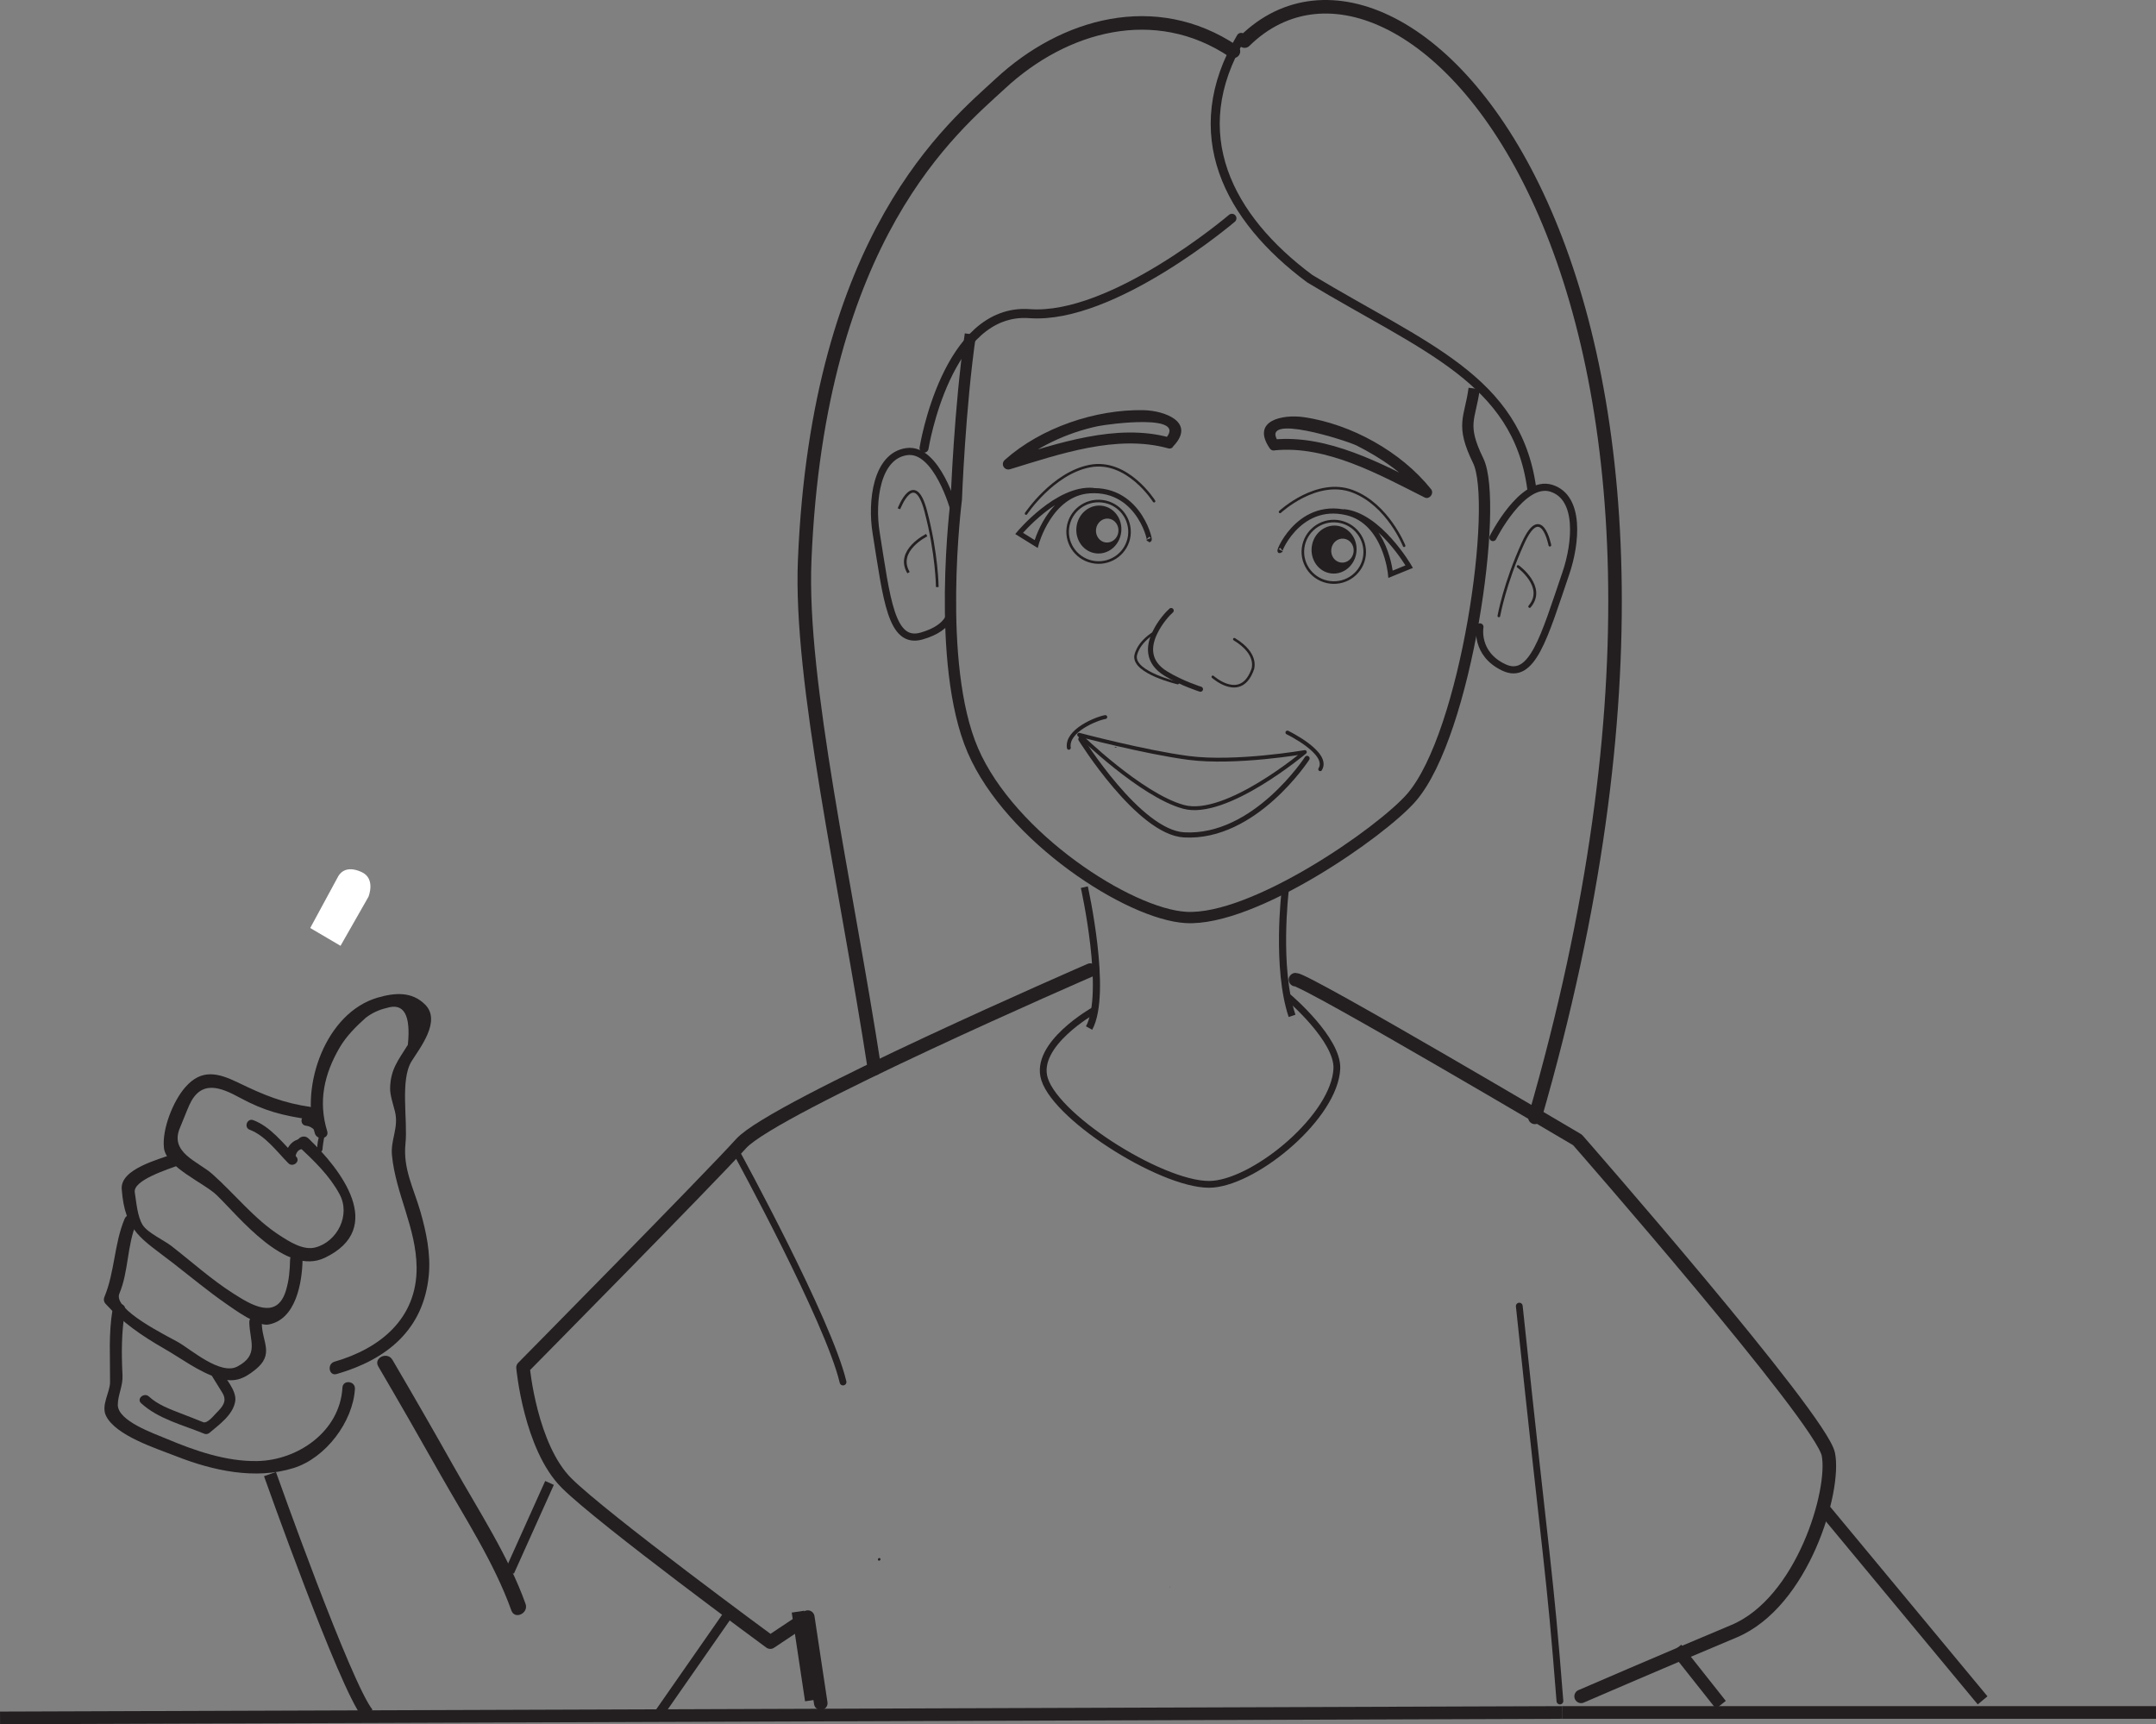 <?xml version="1.0" encoding="UTF-8"?>
<svg xmlns="http://www.w3.org/2000/svg" xmlns:xlink="http://www.w3.org/1999/xlink" width="238.762pt" height="190.94pt" viewBox="0 0 238.762 190.94" version="1.1">
<rect x="0" y="0" width="238.762" height="190.94" fill="#808080" stroke="none"/>
<defs>
<clipPath id="clip1">
  <path d="M 0 181 L 181 181 L 181 190.941 L 0 190.941 Z M 0 181 "/>
</clipPath>
<clipPath id="clip2">
  <path d="M 172 188 L 238.762 188 L 238.762 190.941 L 172 190.941 Z M 172 188 "/>
</clipPath>
<clipPath id="clip3">
  <path d="M 21 155 L 49 155 L 49 190.941 L 21 190.941 Z M 21 155 "/>
</clipPath>
<clipPath id="clip4">
  <path d="M 66 173 L 87 173 L 87 190.941 L 66 190.941 Z M 66 173 "/>
</clipPath>
<clipPath id="clip5">
  <path d="M 80 170 L 98 170 L 98 190.941 L 80 190.941 Z M 80 170 "/>
</clipPath>
<clipPath id="clip6">
  <path d="M 194 159 L 228 159 L 228 190.941 L 194 190.941 Z M 194 159 "/>
</clipPath>
<clipPath id="clip7">
  <path d="M 177 174 L 199 174 L 199 190.941 L 177 190.941 Z M 177 174 "/>
</clipPath>
</defs>
<g id="surface1">
<path style="fill:none;stroke-width:1.5;stroke-linecap:round;stroke-linejoin:round;stroke:rgb(13.73%,12.16%,12.549%);stroke-opacity:1;stroke-miterlimit:4;" d="M 0.001 0.001 C 1.208 0.001 31.228 -17.741 31.228 -17.741 C 31.228 -17.741 58.2 -48.554 59.009 -52.554 C 59.813 -56.554 56.188 -68.96 48.54 -72.159 C 40.888 -75.359 31.63 -79.363 31.63 -79.363 " transform="matrix(1,0,0,-1,143.468,108.489)"/>
<path style="fill:none;stroke-width:1.5;stroke-linecap:round;stroke-linejoin:round;stroke:rgb(13.73%,12.16%,12.549%);stroke-opacity:1;stroke-miterlimit:4;" d="M 0.002 0.001 C 0.002 0.001 -35.029 -15.202 -38.654 -19.202 C -42.275 -23.206 -62.815 -44.011 -62.815 -44.011 C -62.815 -44.011 -62.01 -52.812 -57.982 -56.816 C -53.955 -60.816 -35.432 -74.417 -35.432 -74.417 L -31.279 -71.648 L -29.842 -81.179 " transform="matrix(1,0,0,-1,120.736,107.43)"/>
<path style="fill:none;stroke-width:0.75;stroke-linecap:round;stroke-linejoin:round;stroke:rgb(13.73%,12.16%,12.549%);stroke-opacity:1;stroke-miterlimit:4;" d="M -0.001 -0.001 C -0.001 -0.001 10.065 -18.404 11.679 -25.208 " transform="matrix(1,0,0,-1,81.681,127.835)"/>
<path style="fill:none;stroke-width:0.75;stroke-linecap:round;stroke-linejoin:round;stroke:rgb(13.73%,12.16%,12.549%);stroke-opacity:1;stroke-miterlimit:4;" d="M -0.001 -0 C 3.12 -29.637 3.331 -28.813 4.499 -43.731 " transform="matrix(1,0,0,-1,168.251,144.637)"/>
<g clip-path="url(#clip1)" clip-rule="nonzero">
<path style="fill:none;stroke-width:1.4;stroke-linecap:butt;stroke-linejoin:miter;stroke:rgb(13.73%,12.16%,12.549%);stroke-opacity:1;stroke-miterlimit:4;" d="M 0.001 -0.001 L -172.979 -0.603 " transform="matrix(1,0,0,-1,172.983,189.636)"/>
</g>
<g clip-path="url(#clip2)" clip-rule="nonzero">
<path style="fill:none;stroke-width:1.4;stroke-linecap:butt;stroke-linejoin:miter;stroke:rgb(13.73%,12.16%,12.549%);stroke-opacity:1;stroke-miterlimit:4;" d="M 0.001 -0.001 L 65.778 -0.001 " transform="matrix(1,0,0,-1,172.983,189.636)"/>
</g>
<path style=" stroke:none;fill-rule:nonzero;fill:rgb(13.73%,12.16%,12.549%);fill-opacity:1;" d="M 129.578 175.758 C 129.609 175.758 129.613 175.707 129.582 175.707 C 129.551 175.707 129.543 175.758 129.578 175.758 "/>
<path style=" stroke:none;fill-rule:nonzero;fill:rgb(13.73%,12.16%,12.549%);fill-opacity:1;" d="M 97.352 172.828 C 97.539 172.828 97.566 172.535 97.379 172.535 C 97.191 172.535 97.164 172.828 97.352 172.828 "/>
<path style=" stroke:none;fill-rule:nonzero;fill:rgb(13.73%,12.16%,12.549%);fill-opacity:1;" d="M 36.234 125.266 C 35.219 121.953 35.902 118.938 37.621 115.992 C 38.367 114.723 39.426 113.676 40.508 112.703 C 41.199 112.176 41.973 111.816 42.824 111.621 C 44.723 111.02 45.504 112.379 45.168 115.703 C 44.09 117.43 43.258 118.402 43.203 120.477 C 43.18 121.27 43.555 122.336 43.742 123.098 C 44.176 124.875 43.242 126.223 43.406 127.922 C 43.82 132.215 46.098 135.961 46.137 140.363 C 46.18 146.008 42.109 149.332 37.043 150.793 C 36.191 151.039 36.422 152.406 37.281 152.16 C 42.859 150.551 46.906 147.242 47.484 141.238 C 47.715 138.852 47.203 136.398 46.543 134.121 C 45.805 131.59 44.617 129.402 44.902 126.664 C 45.176 124.059 44.281 119.598 45.586 117.512 C 46.492 116.059 48.879 113.074 47.094 111.262 C 45.629 109.777 43.727 109.922 41.832 110.473 C 36.051 112.148 33.262 120.254 34.867 125.504 C 35.129 126.348 36.496 126.117 36.234 125.266 "/>
<path style=" stroke:none;fill-rule:nonzero;fill:rgb(13.73%,12.16%,12.549%);fill-opacity:1;" d="M 19.25 127.762 C 17.652 128.387 13.305 129.422 13.48 131.684 C 13.836 136.391 15.637 137.141 19.184 139.887 C 21.129 141.395 23.008 142.965 25.031 144.371 C 25.961 145.016 28.527 146.887 29.711 146.68 C 32.785 146.141 33.441 142.02 33.504 139.621 C 33.523 138.73 32.145 138.594 32.125 139.492 C 32.094 140.695 32.02 141.73 31.668 142.906 C 30.645 146.312 27.707 144.43 25.828 143.234 C 23.406 141.691 21.242 139.734 18.977 137.977 C 18.16 137.344 16.348 136.52 15.805 135.66 C 15.207 134.715 15.105 133.137 14.926 132.047 C 14.695 130.68 18.676 129.469 19.844 129.016 C 20.68 128.695 20.078 127.441 19.25 127.762 "/>
<path style=" stroke:none;fill-rule:nonzero;fill:rgb(13.73%,12.16%,12.549%);fill-opacity:1;" d="M 13.801 134.969 C 12.629 137.773 12.719 140.867 11.547 143.664 C 11.453 143.887 11.508 144.176 11.668 144.355 C 13.527 146.426 15.695 147.918 18.102 149.297 C 20.141 150.465 21.98 151.91 24.195 152.609 C 25.852 153.125 26.887 152.793 28.27 151.68 C 30.426 149.949 29.016 148.629 28.992 146.547 C 28.984 145.66 27.602 145.523 27.609 146.414 C 27.637 148.488 28.734 150.031 26.293 151.324 C 24.41 152.328 21.152 149.438 19.719 148.625 C 18.496 147.93 12.48 145.016 13.219 143.254 C 14.258 140.777 14.051 137.953 15.102 135.449 C 15.449 134.621 14.148 134.148 13.801 134.969 "/>
<path style=" stroke:none;fill-rule:nonzero;fill:rgb(13.73%,12.16%,12.549%);fill-opacity:1;" d="M 15.625 155.387 C 17.531 157.145 20.289 157.805 22.629 158.773 C 22.816 158.852 23.043 158.801 23.191 158.676 C 24.27 157.762 25.793 156.691 26.047 155.195 C 26.254 153.965 24.852 152.523 24.305 151.555 C 23.945 150.922 22.918 151.402 23.281 152.039 C 23.707 152.797 24.195 153.508 24.637 154.258 C 25.188 155.188 24.633 155.789 23.957 156.473 C 23.676 156.754 22.957 157.68 22.492 157.488 C 21.68 157.152 20.863 156.844 20.047 156.527 C 18.809 156.047 17.484 155.566 16.496 154.652 C 15.965 154.16 15.09 154.887 15.625 155.387 "/>
<path style=" stroke:none;fill-rule:nonzero;fill:rgb(13.73%,12.16%,12.549%);fill-opacity:1;" d="M 12.473 144.969 C 12.004 147.746 12.207 150.289 12.188 153.062 C 12.184 154.18 11.18 155.605 11.73 156.766 C 12.793 159 17.438 160.441 19.492 161.254 C 23.535 162.852 28.27 163.898 32.523 162.566 C 36.086 161.449 39.098 157.426 39.305 153.797 C 39.352 152.906 37.973 152.773 37.922 153.664 C 37.648 158.508 32.996 161.723 28.465 161.797 C 25.008 161.852 21.539 160.637 18.395 159.309 C 17.043 158.738 13.047 157.367 13.047 155.578 C 13.047 154.477 13.629 153.469 13.566 152.297 C 13.445 149.832 13.441 147.535 13.852 145.098 C 14 144.215 12.621 144.094 12.473 144.969 "/>
<path style=" stroke:none;fill-rule:nonzero;fill:rgb(13.73%,12.16%,12.549%);fill-opacity:1;" d="M 34.488 122.598 C 31.312 122.145 29.223 121.266 26.332 119.867 C 24.082 118.777 22.297 118.387 20.543 120.371 C 19.168 121.914 17.926 125.07 18.156 127.121 C 18.395 129.262 22.609 131 24.008 132.355 C 26.543 134.816 31.664 141.328 35.953 139.293 C 42.844 136.016 37.707 129.434 34.148 126.062 C 33.504 125.457 32.441 126.344 33.09 126.961 C 34.797 128.574 36.465 130.141 37.598 132.234 C 38.867 134.578 37.328 137.504 34.941 138.137 C 33.59 138.5 32.07 137.508 31.008 136.828 C 28.156 135 26.004 132.215 23.484 129.988 C 21.93 128.617 18.742 127.637 19.93 124.887 C 20.277 124.078 20.578 123.254 20.93 122.453 C 22.207 119.531 24.367 120.363 26.578 121.566 C 29.27 123.031 31.336 123.547 34.355 123.98 C 35.246 124.105 35.367 122.727 34.488 122.598 "/>
<path style=" stroke:none;fill-rule:nonzero;fill:rgb(13.73%,12.16%,12.549%);fill-opacity:1;" d="M 32.734 128.016 C 32.871 127.375 33.266 127.164 33.887 127.238 C 34.617 127.324 34.719 126.191 33.996 126.105 C 32.699 125.957 31.867 126.672 31.605 127.906 C 31.449 128.625 32.582 128.719 32.734 128.016 "/>
<path style=" stroke:none;fill-rule:nonzero;fill:rgb(13.73%,12.16%,12.549%);fill-opacity:1;" d="M 33.887 124.66 C 34.254 124.699 34.527 124.859 34.797 125.105 C 35.332 125.594 36.203 124.863 35.664 124.371 C 35.168 123.918 34.672 123.602 33.992 123.531 C 33.262 123.457 33.16 124.586 33.887 124.66 "/>
<path style=" stroke:none;fill-rule:nonzero;fill:rgb(13.73%,12.16%,12.549%);fill-opacity:1;" d="M 27.656 125.109 C 29.387 125.766 30.668 127.535 31.93 128.812 C 32.445 129.328 33.316 128.602 32.797 128.078 C 31.387 126.656 29.984 124.773 28.055 124.047 C 27.367 123.785 26.973 124.852 27.656 125.109 "/>
<path style=" stroke:none;fill-rule:nonzero;fill:rgb(100%,100%,100%);fill-opacity:1;" d="M 37.711 104.738 L 40.801 99.316 C 40.801 99.316 41.645 97.297 40.039 96.566 C 38.188 95.723 37.535 96.852 37.383 97.176 L 34.355 102.766 "/>
<path style=" stroke:none;fill-rule:nonzero;fill:rgb(13.73%,12.16%,12.549%);fill-opacity:1;" d="M 35.391 125.621 C 35.23 126.148 35.129 126.688 35.129 127.238 C 35.133 127.605 35.68 127.672 35.711 127.289 C 35.754 126.766 35.844 126.262 35.934 125.746 C 35.984 125.43 35.484 125.316 35.391 125.621 "/>
<path style=" stroke:none;fill-rule:nonzero;fill:rgb(13.73%,12.16%,12.549%);fill-opacity:1;" d="M 41.895 151.324 C 44.199 155.258 46.469 159.211 48.707 163.18 C 51.465 168.055 54.738 173.055 56.633 178.348 C 57.008 179.398 58.574 178.648 58.199 177.605 C 56.301 172.309 53.023 167.316 50.273 162.438 C 48.039 158.465 45.766 154.516 43.457 150.582 C 42.898 149.629 41.328 150.363 41.895 151.324 "/>
<g clip-path="url(#clip3)" clip-rule="nonzero">
<path style="fill:none;stroke-width:1.4;stroke-linecap:butt;stroke-linejoin:miter;stroke:rgb(13.73%,12.16%,12.549%);stroke-opacity:1;stroke-miterlimit:4;" d="M -0.001 -0.001 C -0.001 -0.001 8.355 -23.583 10.812 -26.532 " transform="matrix(1,0,0,-1,29.899,163.237)"/>
</g>
<path style="fill:none;stroke-width:1.05;stroke-linecap:butt;stroke-linejoin:miter;stroke:rgb(13.73%,12.16%,12.549%);stroke-opacity:1;stroke-miterlimit:4;" d="M 0.001 0.001 L -4.42 -9.827 " transform="matrix(1,0,0,-1,60.854,164.22)"/>
<g clip-path="url(#clip4)" clip-rule="nonzero">
<path style="fill:none;stroke-width:1.05;stroke-linecap:butt;stroke-linejoin:miter;stroke:rgb(13.73%,12.16%,12.549%);stroke-opacity:1;stroke-miterlimit:4;" d="M -0 -0.001 L -7.59 -10.896 " transform="matrix(1,0,0,-1,80.508,178.96)"/>
</g>
<g clip-path="url(#clip5)" clip-rule="nonzero">
<path style="fill:none;stroke-width:1.4;stroke-linecap:butt;stroke-linejoin:miter;stroke:rgb(13.73%,12.16%,12.549%);stroke-opacity:1;stroke-miterlimit:4;" d="M 0.001 -0.001 L 1.477 -9.825 " transform="matrix(1,0,0,-1,88.37,178.471)"/>
</g>
<g clip-path="url(#clip6)" clip-rule="nonzero">
<path style="fill:none;stroke-width:1.4;stroke-linecap:butt;stroke-linejoin:miter;stroke:rgb(13.73%,12.16%,12.549%);stroke-opacity:1;stroke-miterlimit:4;" d="M 0.001 0.002 L 17.419 -20.99 " transform="matrix(1,0,0,-1,202.14,167.306)"/>
</g>
<g clip-path="url(#clip7)" clip-rule="nonzero">
<path style="fill:none;stroke-width:1.4;stroke-linecap:butt;stroke-linejoin:miter;stroke:rgb(13.73%,12.16%,12.549%);stroke-opacity:1;stroke-miterlimit:4;" d="M 0.002 -0 L 4.928 -6.223 " transform="matrix(1,0,0,-1,185.643,182.566)"/>
</g>
<path style=" stroke:none;fill-rule:nonzero;fill:rgb(13.73%,12.16%,12.549%);fill-opacity:1;" d="M 140.602 49.633 C 138.539 46.574 141.996 45.852 144.418 46.199 C 149.637 46.965 155.172 50.02 158.484 54.176 C 158.844 54.637 158.301 55.359 157.762 55.086 C 152.762 52.57 146.926 49.297 141.152 49.871 C 140.379 49.945 140.23 48.754 141 48.676 C 147.039 48.082 153.027 51.352 158.238 53.98 C 158 54.281 157.758 54.594 157.516 54.891 C 155.629 52.516 152.926 50.695 150.242 49.34 C 149.195 48.809 139.359 45.645 141.562 48.906 C 141.988 49.559 141.035 50.281 140.602 49.633 "/>
<path style=" stroke:none;fill-rule:nonzero;fill:rgb(13.73%,12.16%,12.549%);fill-opacity:1;" d="M 128.977 48.672 C 131.785 45.73 122.738 46.957 121.598 47.191 C 118.203 47.898 114.617 49.559 112.012 51.879 C 111.812 51.531 111.617 51.188 111.422 50.84 C 117.066 49.121 123.633 46.824 129.531 48.453 C 130.27 48.66 130.105 49.855 129.367 49.648 C 123.676 48.07 117.309 50.297 111.875 51.957 C 111.215 52.156 110.766 51.379 111.289 50.918 C 115.301 47.344 121.332 45.316 126.645 45.422 C 129.004 45.473 132.465 46.762 129.926 49.426 C 129.387 49.98 128.438 49.234 128.977 48.672 "/>
<path style="fill:none;stroke-width:1.25;stroke-linecap:butt;stroke-linejoin:miter;stroke:rgb(13.73%,12.16%,12.549%);stroke-opacity:1;stroke-miterlimit:4;" d="M -0 -0.001 C -1.184 -8.145 -1.559 -18.298 -1.559 -18.298 C -1.559 -18.298 -3.887 -36.469 0.277 -46.106 C 4.449 -55.735 17.566 -64.235 23.871 -64.594 C 31.324 -65.028 45.519 -55.145 48.848 -51.309 C 54.945 -44.255 58.539 -18.719 56.234 -14.012 C 54.246 -9.954 55.352 -9.352 55.789 -6.02 " transform="matrix(1,0,0,-1,107.465,37.003)"/>
<path style="fill:none;stroke-width:0.79;stroke-linecap:butt;stroke-linejoin:miter;stroke:rgb(13.73%,12.16%,12.549%);stroke-opacity:1;stroke-miterlimit:4;" d="M 0.002 0.001 C 0.002 0.001 2.631 -11.725 0.529 -15.6 " transform="matrix(1,0,0,-1,120.08,98.243)"/>
<path style="fill:none;stroke-width:0.79;stroke-linecap:round;stroke-linejoin:round;stroke:rgb(13.73%,12.16%,12.549%);stroke-opacity:1;stroke-miterlimit:4;" d="M -0 -0.002 C -0 -0.002 3.258 6.49 6.476 5.455 C 9.695 4.432 9.211 -0.631 8.078 -3.951 C 5.672 -11.002 4.355 -15.896 1.18 -14.373 C -1.996 -12.849 -1.441 -9.896 -1.441 -9.896 " transform="matrix(1,0,0,-1,165.332,59.526)"/>
<path style="fill:none;stroke-width:0.296;stroke-linecap:round;stroke-linejoin:round;stroke:rgb(13.73%,12.16%,12.549%);stroke-opacity:1;stroke-miterlimit:4;" d="M -0 -0.001 C -0 -0.001 -0.922 4.741 -2.961 0.257 C -5.012 -4.228 -5.649 -7.833 -5.649 -7.833 " transform="matrix(1,0,0,-1,171.637,60.374)"/>
<path style="fill:none;stroke-width:0.296;stroke-linecap:round;stroke-linejoin:round;stroke:rgb(13.73%,12.16%,12.549%);stroke-opacity:1;stroke-miterlimit:4;" d="M 0.002 0.001 C 0.002 0.001 3.127 -2.26 1.283 -4.432 " transform="matrix(1,0,0,-1,168.115,62.732)"/>
<path style="fill:none;stroke-width:0.79;stroke-linecap:butt;stroke-linejoin:miter;stroke:rgb(13.73%,12.16%,12.549%);stroke-opacity:1;stroke-miterlimit:4;" d="M -0 -0.002 C -0 -0.002 -1.895 6.924 -5.238 6.451 C -8.586 5.994 -9.188 0.944 -8.633 -2.517 C -7.449 -9.881 -6.984 -14.931 -3.598 -13.97 C -0.203 -13.002 -0.363 -11.103 -0.363 -11.103 " transform="matrix(1,0,0,-1,105.656,56.463)"/>
<path style="fill:none;stroke-width:0.296;stroke-linecap:butt;stroke-linejoin:miter;stroke:rgb(13.73%,12.16%,12.549%);stroke-opacity:1;stroke-miterlimit:4;" d="M -0 -0.002 C -0 -0.002 1.715 4.506 2.969 -0.256 C 4.227 -5.017 4.246 -8.674 4.246 -8.674 " transform="matrix(1,0,0,-1,99.551,56.338)"/>
<path style="fill:none;stroke-width:0.296;stroke-linecap:butt;stroke-linejoin:miter;stroke:rgb(13.73%,12.16%,12.549%);stroke-opacity:1;stroke-miterlimit:4;" d="M -0.001 -0.001 C -0.001 -0.001 -3.47 -1.704 -2.013 -4.154 " transform="matrix(1,0,0,-1,102.626,59.261)"/>
<path style=" stroke:none;fill-rule:nonzero;fill:rgb(13.73%,12.16%,12.549%);fill-opacity:1;" d="M 123.625 82.785 C 123.574 82.781 123.527 82.773 123.48 82.773 C 123.438 82.77 123.441 82.703 123.48 82.707 C 123.523 82.715 123.578 82.715 123.621 82.723 C 123.668 82.723 123.664 82.789 123.625 82.785 "/>
<path style=" stroke:none;fill-rule:nonzero;fill:rgb(13.73%,12.16%,12.549%);fill-opacity:1;" d="M 147.434 60.82 C 147.52 60.094 148.145 59.57 148.824 59.652 C 149.512 59.738 149.988 60.395 149.902 61.125 C 149.812 61.855 149.188 62.379 148.508 62.297 C 147.816 62.211 147.34 61.551 147.434 60.82 M 145.266 60.559 C 145.09 62.016 146.047 63.336 147.414 63.5 C 148.785 63.668 150.035 62.617 150.211 61.164 C 150.391 59.707 149.426 58.391 148.059 58.219 C 146.699 58.055 145.445 59.098 145.266 60.559 "/>
<path style="fill:none;stroke-width:0.284;stroke-linecap:butt;stroke-linejoin:miter;stroke:rgb(13.73%,12.16%,12.549%);stroke-opacity:1;stroke-miterlimit:4;" d="M -0 0 C -0.227 -1.867 1.109 -3.562 2.996 -3.793 C 4.867 -4.019 6.578 -2.703 6.805 -0.832 C 7.027 1.043 5.691 2.739 3.82 2.969 C 1.937 3.196 0.238 1.871 -0 0 Z M -0 0 " transform="matrix(1,0,0,-1,144.305,60.696)"/>
<path style=" stroke:none;fill-rule:nonzero;fill:rgb(13.73%,12.16%,12.549%);fill-opacity:1;" d="M 121.379 58.602 C 121.469 57.871 122.098 57.352 122.777 57.434 C 123.461 57.52 123.941 58.18 123.852 58.902 C 123.766 59.637 123.137 60.152 122.453 60.074 C 121.773 59.992 121.289 59.328 121.379 58.602 M 119.215 58.34 C 119.035 59.797 120 61.113 121.363 61.277 C 122.734 61.445 123.984 60.402 124.164 58.941 C 124.344 57.484 123.383 56.168 122.012 56.004 C 120.645 55.84 119.391 56.879 119.215 58.34 "/>
<path style="fill:none;stroke-width:0.284;stroke-linecap:butt;stroke-linejoin:miter;stroke:rgb(13.73%,12.16%,12.549%);stroke-opacity:1;stroke-miterlimit:4;" d="M 0.002 -0.001 C -0.229 -1.868 1.111 -3.568 2.99 -3.798 C 4.869 -4.025 6.58 -2.7 6.807 -0.837 C 7.033 1.034 5.693 2.737 3.814 2.964 C 1.932 3.194 0.228 1.87 0.002 -0.001 Z M 0.002 -0.001 " transform="matrix(1,0,0,-1,118.256,58.471)"/>
<path style="fill:none;stroke-width:0.425;stroke-linecap:round;stroke-linejoin:round;stroke:rgb(13.73%,12.16%,12.549%);stroke-opacity:1;stroke-miterlimit:4;" d="M 0.002 0.002 C 0.002 0.002 7.221 -1.916 12.103 -2.561 C 17.314 -3.244 24.998 -1.912 24.998 -1.912 C 24.998 -1.912 16.271 -9.264 11.568 -7.983 C 6.861 -6.709 0.002 0.002 0.002 0.002 Z M 0.002 0.002 " transform="matrix(1,0,0,-1,119.506,81.369)"/>
<path style="fill:none;stroke-width:0.567;stroke-linecap:round;stroke-linejoin:round;stroke:rgb(13.73%,12.16%,12.549%);stroke-opacity:1;stroke-miterlimit:4;" d="M 0.002 -0.001 C 0.002 -0.001 6.412 -10.318 11.424 -10.603 C 19.26 -11.052 25.053 -2.134 25.053 -2.134 " transform="matrix(1,0,0,-1,119.697,81.85)"/>
<path style="fill:none;stroke-width:0.425;stroke-linecap:round;stroke-linejoin:round;stroke:rgb(13.73%,12.16%,12.549%);stroke-opacity:1;stroke-miterlimit:4;" d="M -0 0.001 C -0.949 -0.155 -4.344 -1.503 -4.039 -3.405 " transform="matrix(1,0,0,-1,122.406,79.407)"/>
<path style="fill:none;stroke-width:0.425;stroke-linecap:round;stroke-linejoin:round;stroke:rgb(13.73%,12.16%,12.549%);stroke-opacity:1;stroke-miterlimit:4;" d="M 0.001 0.001 C 0.001 0.001 4.727 -2.281 3.634 -4.062 " transform="matrix(1,0,0,-1,142.569,81.122)"/>
<path style="fill:none;stroke-width:0.284;stroke-linecap:round;stroke-linejoin:round;stroke:rgb(13.73%,12.16%,12.549%);stroke-opacity:1;stroke-miterlimit:4;" d="M 0.002 -0.001 C 0.002 -0.001 4.072 3.788 8.049 2.276 C 11.939 0.796 13.74 -3.751 13.74 -3.751 " transform="matrix(1,0,0,-1,141.756,56.686)"/>
<path style="fill:none;stroke-width:0.567;stroke-linecap:butt;stroke-linejoin:miter;stroke:rgb(13.73%,12.16%,12.549%);stroke-opacity:1;stroke-miterlimit:4;" d="M 0.002 -0.001 C 0.346 -0.907 -0.803 5.694 -6.537 5.323 C -10.971 5.034 -12.467 -0.571 -12.467 -0.571 L -14.354 0.6 C -14.354 0.6 -10.096 5.71 -6.143 5.362 " transform="matrix(1,0,0,-1,127.213,59.671)"/>
<path style="fill:none;stroke-width:0.567;stroke-linecap:butt;stroke-linejoin:miter;stroke:rgb(13.73%,12.16%,12.549%);stroke-opacity:1;stroke-miterlimit:4;" d="M -0.001 -0.001 C -0.481 -0.833 1.761 5.476 7.343 4.144 C 11.667 3.109 12.186 -2.673 12.186 -2.673 L 14.249 -1.833 C 14.249 -1.833 10.913 3.917 6.968 4.257 " transform="matrix(1,0,0,-1,141.81,60.917)"/>
<path style="fill:none;stroke-width:0.284;stroke-linecap:round;stroke-linejoin:round;stroke:rgb(13.73%,12.16%,12.549%);stroke-opacity:1;stroke-miterlimit:4;" d="M 0.001 0.001 C 0.001 0.001 -2.952 4.704 -7.132 3.884 C -11.214 3.083 -14.175 -1.37 -14.175 -1.37 " transform="matrix(1,0,0,-1,127.804,55.501)"/>
<path style="fill:none;stroke-width:0.567;stroke-linecap:round;stroke-linejoin:round;stroke:rgb(13.73%,12.16%,12.549%);stroke-opacity:1;stroke-miterlimit:4;" d="M -0 0.001 C -0.332 -0.277 -1.234 -1.249 -1.801 -2.441 C -2.52 -3.925 -2.672 -5.706 -0.594 -6.976 C 1.187 -8.07 3.242 -8.706 3.242 -8.706 " transform="matrix(1,0,0,-1,129.699,67.614)"/>
<path style="fill:none;stroke-width:0.284;stroke-linecap:round;stroke-linejoin:round;stroke:rgb(13.73%,12.16%,12.549%);stroke-opacity:1;stroke-miterlimit:4;" d="M 0.002 -0.001 C 0.002 -0.001 -4.83 1.12 -4.67 2.971 C -4.67 2.971 -4.553 4.374 -2.565 5.608 " transform="matrix(1,0,0,-1,130.424,75.639)"/>
<path style="fill:none;stroke-width:0.284;stroke-linecap:round;stroke-linejoin:round;stroke:rgb(13.73%,12.16%,12.549%);stroke-opacity:1;stroke-miterlimit:4;" d="M 0.002 0.001 C 0.002 0.001 3.189 -2.874 4.459 0.95 C 4.389 0.892 5.1 2.517 2.385 4.169 " transform="matrix(1,0,0,-1,134.307,74.954)"/>
<path style="fill:none;stroke-width:1.5;stroke-linecap:round;stroke-linejoin:round;stroke:rgb(13.73%,12.16%,12.549%);stroke-opacity:1;stroke-miterlimit:4;" d="M 0.002 -0.001 C 17.799 17.519 59.08 -26.087 32.15 -119.188 " transform="matrix(1,0,0,-1,137.83,4.55)"/>
<path style="fill:none;stroke-width:1;stroke-linecap:round;stroke-linejoin:round;stroke:rgb(13.73%,12.16%,12.549%);stroke-opacity:1;stroke-miterlimit:4;" d="M -0.001 -0.001 C -6.345 -10.641 -1.419 -20.024 7.608 -26.723 C 20.222 -34.329 30.55 -37.856 32.187 -49.95 " transform="matrix(1,0,0,-1,137.442,4.14)"/>
<path style="fill:none;stroke-width:1;stroke-linecap:round;stroke-linejoin:round;stroke:rgb(13.73%,12.16%,12.549%);stroke-opacity:1;stroke-miterlimit:4;" d="M 0.002 -0 C 0.002 -0 -13.19 -11.235 -22.397 -10.559 C -31.607 -9.871 -34.092 -25.45 -34.092 -25.45 " transform="matrix(1,0,0,-1,136.424,24.175)"/>
<path style="fill:none;stroke-width:1.5;stroke-linecap:round;stroke-linejoin:round;stroke:rgb(13.73%,12.16%,12.549%);stroke-opacity:1;stroke-miterlimit:4;" d="M 0.002 -0.002 C -8.654 5.811 -18.771 2.951 -25.795 -3.564 C -30.912 -8.306 -45.998 -20.349 -47.479 -56.369 C -48.041 -69.826 -42.932 -91.998 -39.748 -112.662 " transform="matrix(1,0,0,-1,136.592,5.682)"/>
<path style="fill:none;stroke-width:0.79;stroke-linecap:butt;stroke-linejoin:miter;stroke:rgb(13.73%,12.16%,12.549%);stroke-opacity:1;stroke-miterlimit:4;" d="M 0.001 0.001 C 0.001 0.001 -1.023 -8.503 0.763 -13.851 " transform="matrix(1,0,0,-1,142.323,98.645)"/>
<path style="fill:none;stroke-width:0.75;stroke-linecap:round;stroke-linejoin:round;stroke:rgb(13.73%,12.16%,12.549%);stroke-opacity:1;stroke-miterlimit:4;" d="M 0.002 0.001 C 0.002 0.001 -6.674 -3.749 -5.459 -7.597 C -4.037 -12.105 8.232 -19.71 13.225 -19.234 C 18.209 -18.769 26.67 -11.671 26.912 -6.445 C 27.061 -3.222 21.6 1.427 21.6 1.427 " transform="matrix(1,0,0,-1,121.135,111.899)"/>
</g>
</svg>
